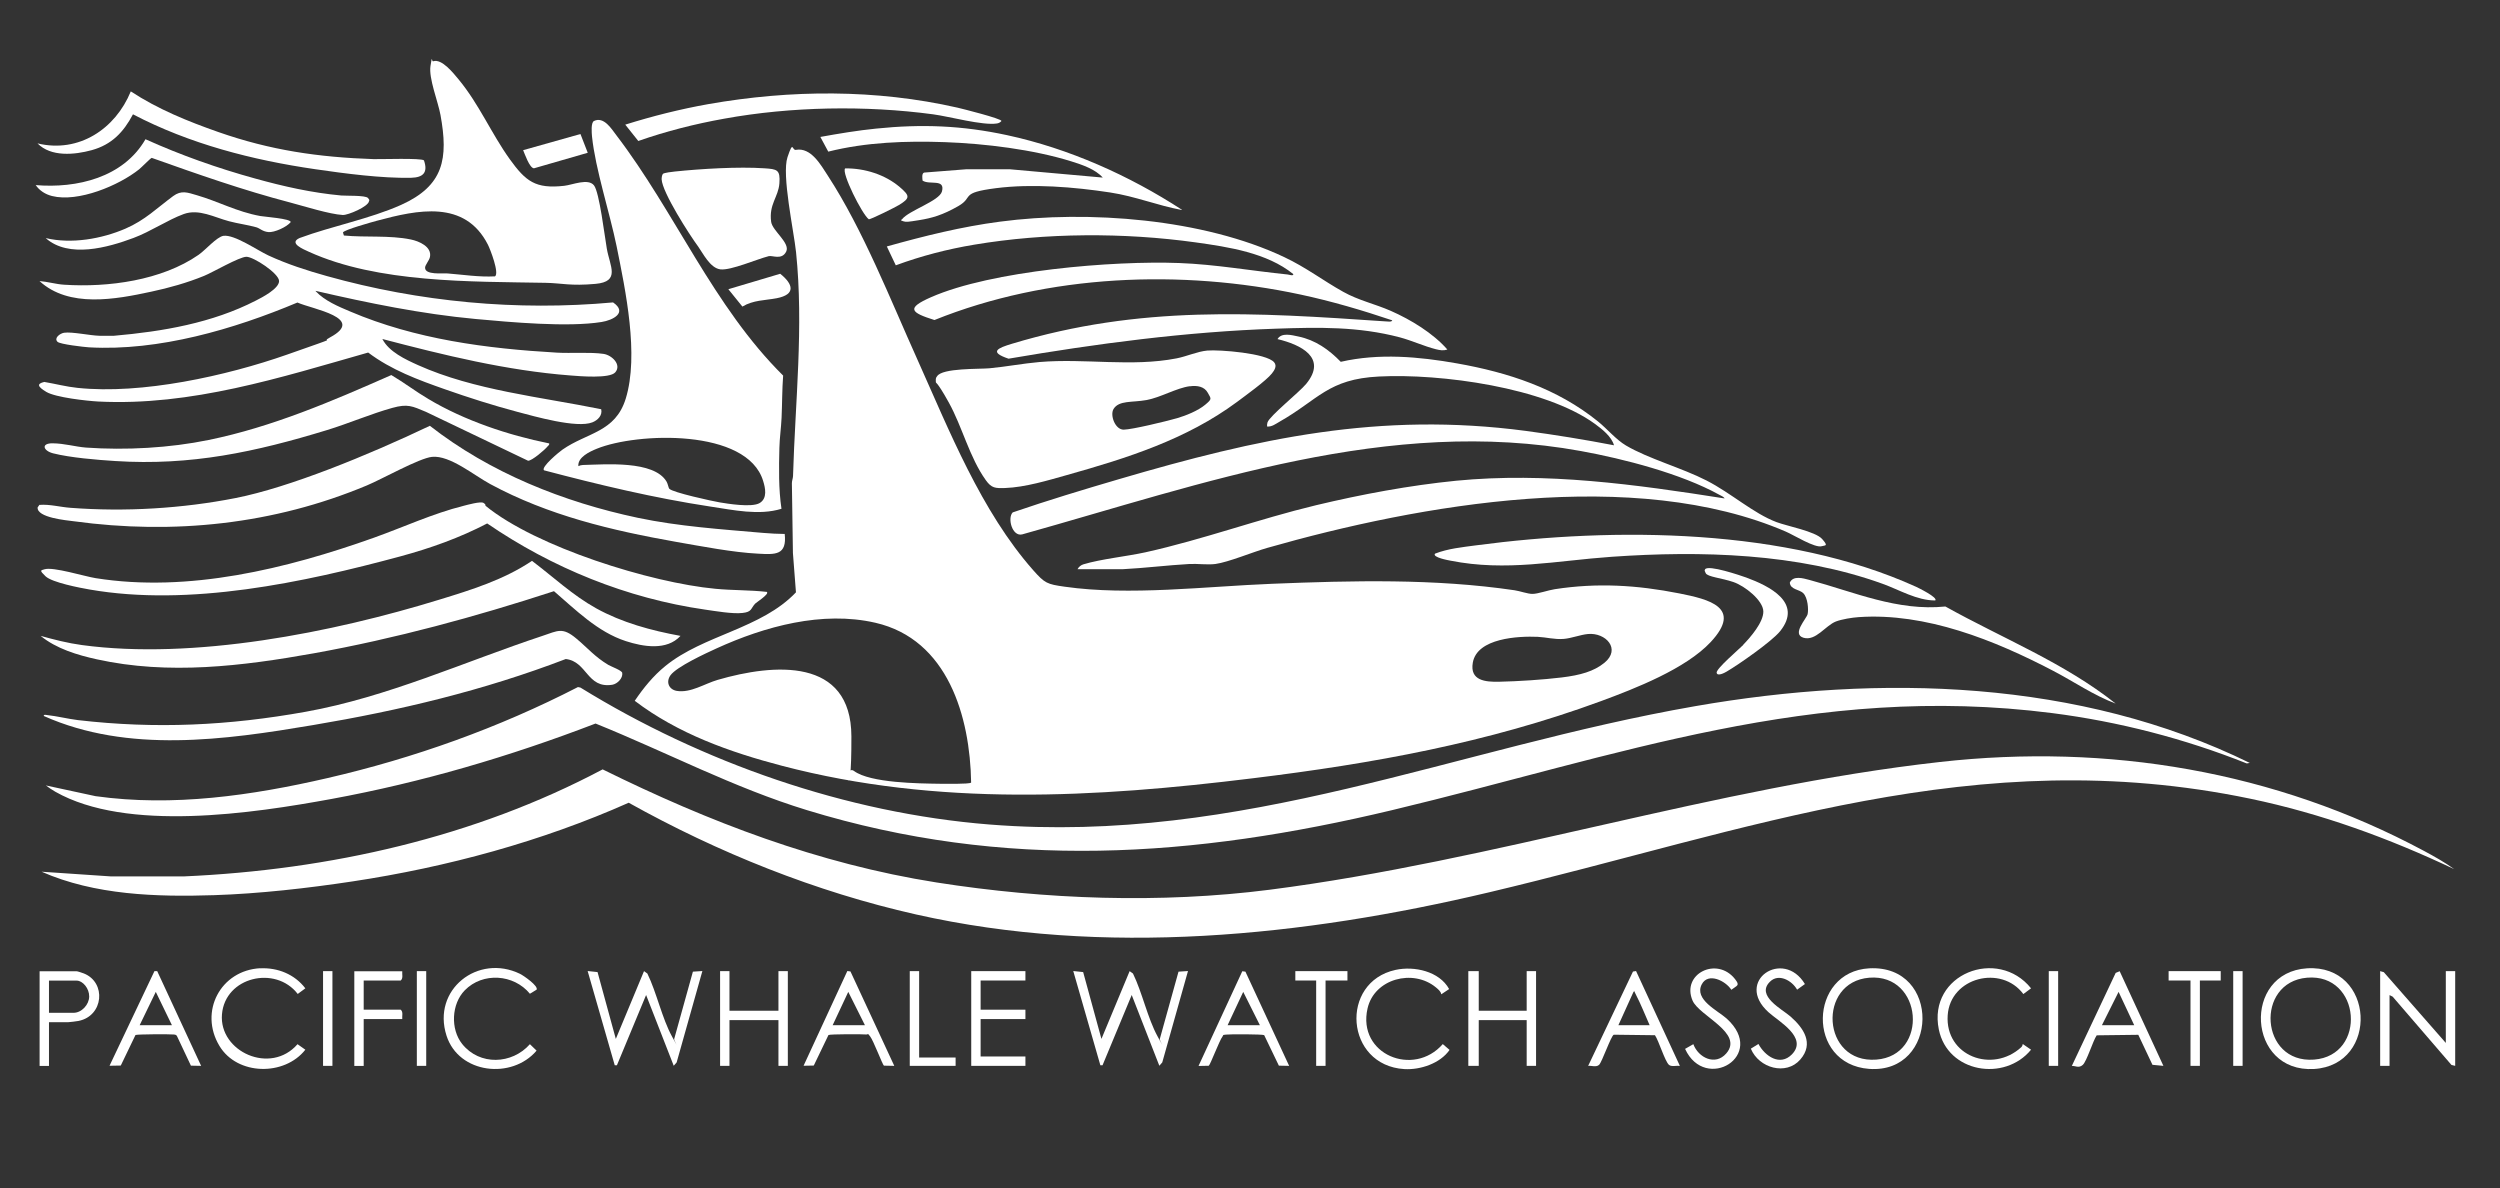 <?xml version="1.0" encoding="UTF-8"?> <svg xmlns="http://www.w3.org/2000/svg" id="Layer_1" version="1.1" viewBox="0 0 2399 1140"><rect x="0" y="0" width="2399" height="1140" fill="#333333" stroke="none"/><defs><style> .st0 { fill: #fff; } </style></defs><path class="st0" d="M763.7,143.8c14.6-2.6,23.9,14.4,30.7,24.8,33.7,51.7,60.2,119.2,85.8,176.1,30.6,68.2,61.2,145.8,111.3,202.5,11.1,12.5,13.2,13.4,30.2,15.8,62.1,8.9,135.6-.3,198.9-2.8,77.2-3.1,155.9-5.1,232.7,6.2,5,.7,12.9,3.6,17.3,3.5,5.1,0,15.3-3.6,21.3-4.5,41-6.3,78.8-4,119.4,4,28.7,5.7,61.2,13.5,30.3,46.7-24,25.7-72.5,44.6-105.3,56.7-109,40.1-218.8,59.9-333.9,74-151.6,18.7-302.6,27.2-451.8-11.9-50.1-13.1-100-30.8-141.5-62.4,8.4-12.4,17.8-24,29.4-33.4,36.7-29.9,92-35.6,125.3-70.7l-2.9-37.7-1-67c0-2.4,1-4.5,1.1-6.9,2.1-71.5,10.3-143.3,2.9-214.8-2.2-20.9-13.9-74.2-8.2-91.2s4.2-6.3,8-7ZM931.9,750.9c-1-63.1-22.3-137.3-91.9-153.3-50.9-11.7-106.1,3.5-152.4,24.6-10.3,4.7-38.3,17.6-44.2,25.8-4.6,6.4-1.6,13.7,6.1,15,13.4,2.1,26.5-6.9,39.2-10.6,54-15.7,128.1-21.8,128.3,54.2s-8.4,25.2,2.6,33.3c15.7,11.5,62,11.9,81.8,12.2,4.3,0,29,.5,30.4-1.1ZM1523.8,608.4c-7.4.7-15.8,4.1-23.3,4.7-8.8.7-16.6-1.6-24.9-2-18.4-.8-58.2,1.1-62.3,24.8-3,17.3,12.1,18.6,25.3,18.3,18.3-.4,41.7-1.9,59.9-4.1s31-5.9,41-14c16.4-13.3,1.3-29.3-15.7-27.7Z"></path><path class="st0" d="M2355,834c-62.7-29.7-127.6-53.4-195.8-67.6-263.4-54.8-481,30.8-730.4,89.9-178.4,42.3-369.2,61.9-549.8,21.2-96.2-21.7-189.9-59.3-275.7-107.2-83.6,37.2-174.4,61.8-265,75.5-42.9,6.5-89.4,11.8-132.8,13.2-55.2,1.8-114.5,0-165.6-22.5l66.5,4.5h70.1c139.3-6.2,278.7-37.4,401.8-102.7,102.1,50.4,207,90.6,320.3,108.5,104.2,16.4,215.1,20.4,319.7,7,215.9-27.7,426.9-98.4,643.3-122.6,161.3-18.1,321.4,8.7,464.4,85.3,9.9,5.3,19.9,10.9,29,17.5Z"></path><path class="st0" d="M2159,732.1l-3,.5c-59.7-23.8-122.7-40.1-186.6-48.3-229.7-29.4-416.9,41.3-633.5,93.1-190.9,45.6-371.5,58.2-561.6,0-70.5-21.6-134.7-55.6-202.8-83.1-82.3,31.6-166.5,56.4-253.5,72.4-75.3,13.8-196.3,32.1-265-7-3.1-1.8-6.1-3.8-9-6l47.7,10.3c74.2,10.4,150-.6,222.3-17.3,83.3-19.2,164.7-48.3,240.6-87.4l2.4.5c116.6,71.9,255.1,120.5,392.6,131.4,243.7,19.3,445.4-73.2,677.3-113.6,177.4-30.9,368.5-25.7,532.2,54.6Z"></path><path class="st0" d="M750,488.2c-21.7,6.7-46.2,1.2-68.3-2.1-54-8.2-107-20.9-159.7-34.8-3.1-3.1,14.8-17.8,17.7-19.8,23.8-16.6,50.8-16.5,60.8-49.1,12.8-41.8-.2-103.6-8.8-146.1-6.6-32.3-20.4-74.1-23.6-105.3-.3-3.3-1.2-13.4,1.9-14.9,9.5-4.6,16.8,7.6,21.4,13.6,56.4,73.8,93.1,164.4,160.1,230.7-1,13.4-.9,27-1.5,40.5-.4,9.2-1.9,19.7-2.1,28.9-.5,19.2-.8,39.6,2,58.4ZM642.3,469c2.8,3.5,41.7,12,48.4,13.1s30.7,5.2,38.3.6,5.4-14.5,3.3-21.2c-15.3-50.5-121.1-46.6-159.6-30.9-6.9,2.8-18.5,8.2-17.7,16.7,1.5-.7,2.7-1,4.4-1.1,21.3-.5,68-4.6,80.2,15.9,1.3,2.2,1.9,6,2.6,6.9Z"></path><path class="st0" d="M1034,546.2c1.2-2.3,3.3-4,5.7-4.7,17-5.1,41.1-7.5,59.4-11.5,55.8-12.4,108.5-31.9,163.8-45.2,44-10.5,89.5-19,134.5-23.5,86.3-8.4,172.4,3.6,257.5,17-.6-1.5-3.5-2.7-5-3.5-36.7-20.3-91.7-34.5-133-42-184.3-33.5-361.5,31.2-536,80-9.6,2.4-14.4-15.7-9.1-21.1,33.5-11.5,67.9-21.9,102-31.9,133.3-39.1,249.9-64.9,390.4-46.3,28.3,3.8,56.6,8.4,84.6,13.8-2.4-8.4-11.2-15.3-18.1-20.4-48.4-35.3-148.6-48.6-207.4-45.6-48.9,2.4-58.1,22.2-95.5,43.4-3.7,2.1-7.3,5-11.9,4.6-.1-1.4,0-2.7.4-4,2.2-6.3,30.4-28.8,37.1-36.9,20.7-25.2-5.3-37.7-27.5-43,3.9-6.6,13.7-3.8,20-2.5,16.4,3.4,29.2,12.5,40.7,24.3,36.6-8.4,74.9-5,111.5,1.5,49.2,8.7,96.1,24,135.3,55.7,8.7,7,17.5,17.6,26.9,23.1,21.7,12.8,53.5,21.4,77.3,33.6s44.9,31.5,67.1,39.9c10,3.8,37.3,8.9,43.8,16.2s2.7,5.9-.2,6.9c-6.5,2.2-27.3-10.9-34.7-14-145.1-62.6-350.6-26.3-497.7,15.7-13.7,3.9-37.1,13.7-49.6,15.4-7.6,1-17-.4-24.9,0-21.3,1.2-42.6,3.9-64,5h-43.5Z"></path><path class="st0" d="M303,279.5c8.5,9.1,21.6,14.6,33,19.4,62.7,26.7,130.7,35.6,198.4,39.5,13.7.8,31.9-.7,44.8,1.2,8,1.2,17.5,10.4,11.2,17.7-5.3,6.2-34.4,3.7-43,3-61.4-4.7-121.3-19.5-180.5-35,6.3,12.3,22.1,19.6,34.3,25.1,53.7,24.1,118.3,30.6,175.7,42.3,1.4,6-3.4,10.6-8.5,12.6-14.9,5.9-55.4-5.7-72-10.1-23-6.1-46.9-13.7-69.3-21.6-25.9-9.1-51.7-18.6-73.8-35.3-84.3,24-169.8,51.5-259,47-11-.6-40.9-3.9-49.8-9.2s-9.1-7.9-2-9.6c10.6,1.8,21.1,4.6,31.9,5.7,61.4,6.5,142.9-11.5,201-31.9s29.6-10.3,41.4-16.6c34.7-18.7-17.1-27-31.4-33.4-60.9,25.6-133.1,46.8-200,43-4.7-.3-27.7-2.9-30.2-5.3-3.7-3.6,2.4-8.1,6.3-8.7,7.6-1.1,25,2.7,33.9,2.9h14c46.7-4.1,94.2-12.2,136.2-33.8,5.9-3,22.2-11.4,22.2-18.7s-24.6-23.4-31.4-23.3-32.4,15-40.5,18.3c-16.1,6.6-33.8,11.6-50.8,15.2-34.3,7.4-78.9,15.8-107.2-10.2,7.8.6,15.7,3,23.5,3.5,42.4,2.8,93.8-4.1,129.2-28.7,6.4-4.4,17.4-17.2,23.8-18.2,10.5-1.5,32.4,13.8,43.1,18.8,17.9,8.3,37.1,14.5,56.1,19.8,88.9,24.9,182.5,33.7,274.7,25.3,14.2,9.7-.1,17.1-11.1,18.8-32.3,5.2-87.2.2-120.9-2.9-51.8-4.8-102.9-15.3-153.5-27Z"></path><path class="st0" d="M1222.7,347.7c3,3.6.1,7.8-2.2,10.7-5.4,6.9-25.6,21.4-33.6,27.4-48.5,35.9-105.3,53.8-162.9,70-18.5,5.2-40.2,11.8-59.5,12.5-9.4.3-13,.2-18.5-7.5-15.7-21.9-22.5-51-35.5-74.5s-12.3-17.1-12.5-20.5.5-3.6,1.2-4.7c4.8-8.1,40.9-6.8,50.3-7.7,16-1.5,32-4.6,48-6,44.1-3.7,88.2,4.9,131.5-3.5,9.8-1.9,19.9-6.6,29.5-7.5,11.5-1,57,2.5,64.2,11.3ZM1141.8,370.6c-12.9,1.7-27.9,10.8-41.7,13.3s-26.2.1-31.5,8.5c-3.7,5.9,1.5,20.1,9.8,19.9s39.8-7.8,51.1-11c8.6-2.5,20.2-7.2,27-12.9s5.8-5.5,2.5-11.5-10.1-7.2-17.3-6.2Z"></path><path class="st0" d="M415.7,58.8c8.3-2.8,19.5,11.6,24.3,17.3,19.9,24.1,31.4,51.9,49.2,76.7,15.3,21.2,24.6,28.6,52.2,25.5,8.1-.9,23-7.5,28.6-.4,5.2,6.5,10.3,49.5,12.3,60.7,2.9,16.8,13.3,31.6-10.8,33.8s-32.3-.7-47.9-1c-71.5-1.3-161.1.3-227.2-29.8-5.2-2.4-19.8-8.3-8.9-13.2,30.9-11.4,67.4-18.4,97.2-31.7,41.3-18.5,45.6-44.6,38-86.3-2.4-13.2-11.5-35.3-9.6-47.2s.9-3.8,2.6-4.4ZM474.9,265.3c4.6-2.8-4.5-26.2-6.7-30.5-22.1-43.4-67.6-33.4-106.4-23-4.4,1.2-31.9,8.8-32.7,11.3l.9,2.9c20.7,2,43.8-.4,64.2,3.8,7.9,1.6,20.3,6.9,18.4,16.7-.7,3.6-4.7,7.7-4.7,10.4,0,7.2,16.7,5.1,21.6,5.5,15.1,1.2,30.2,3.6,45.4,2.8Z"></path><path class="st0" d="M1389,335.4c-4.1,1.3-7.1.7-11.2-.3-11.1-2.8-23-8.3-34.6-11.4-39.9-10.5-77.9-9.7-118.7-8.3-86.2,2.9-171.9,14.3-256.7,28.8-19.7-6.6-9.6-10.4,3.2-14.3,123.2-37.2,232.6-30.1,358.5-21.5,1.4,0,6.2.9,6.5-1-28.8-9.7-58-18.3-87.8-24.7-114.6-24.6-242.5-19.5-351.5,24.4-22.9-7.2-27.4-11.3-3.3-21.9,58-25.5,174.6-35.2,238.2-32.8,34.9,1.3,69.4,7.5,104,11,1.1.1,6,1.8,5.4-.4-25.1-20.4-62.1-26-93.6-30.4-69-9.6-143.9-9.3-212.6,2.2-25.7,4.3-50.8,10.8-75.2,19.8l-8.6-18.1c35.7-10,71.8-19,108.6-23.8,84.7-11.2,195-2.8,272.7,34,21,9.9,37.1,22.4,56.6,33.3,14.8,8.3,30.4,11.6,45.7,18.3,19.3,8.5,40.4,21.3,54.3,37.1Z"></path><path class="st0" d="M753,512.3c2.3,20.7-9.1,19.9-25.5,19-24.2-1.2-54.4-7.1-78.6-11.3-62.1-11-122.8-25.4-178.5-55.5-15.6-8.4-38.7-27.8-55.8-26.1-12.2,1.2-48.3,21.5-62.5,27.4-89.3,37.4-185.4,47.5-281.3,34.4-6.8-.9-35.5-3.4-34.7-13.3l1.7-2.4c10-.8,19.9,2.1,29.9,2.8,52.1,4,107.3.7,158.5-9.4s126.5-40.8,186.3-69.3c57.6,45,128.2,73.2,199.6,88.3,39.4,8.3,80.4,11,120.5,14.5,6.8.6,13.7.9,20.5,1Z"></path><path class="st0" d="M736,568.2c2.2,2-10.7,10.2-11.4,11.1-4.4,4.8-2.9,7.9-12.1,8.9-9.4,1.1-26-1.8-35.8-3.2-75.2-10.8-146.8-40-209.2-82.7-26.4,13.8-54.5,23.8-83.3,31.6-92.9,25.1-202.4,48.5-298.2,31.8-9.3-1.6-36-6.7-42.3-12.7s-4.5-5.6-1-6.7c8.3-2.6,38.4,6.8,49.1,8.5,89,14.2,183.5-9.1,266.7-38.7,28.3-10.1,57.1-23.4,86.3-30.7,3.9-1,16.4-4.5,19.2-2.8s1.2,2.1,2.1,2.9c48.3,39.4,158.4,73.7,220.4,79.5,16.4,1.6,33.1,1.1,49.5,3Z"></path><path class="st0" d="M653,610.2c-13.2,14.4-35.9,10.4-52.5,5-26.9-8.7-48.2-30.1-68.9-47.9-75.4,24.6-152.2,45.5-230.4,59.6-68.7,12.3-139.3,21-208.2,5.8-18.7-4.1-39-10.2-54-22.5,13,3.6,26.2,7,39.6,8.8,107,14.5,240.5-12,343.1-43.6,30.7-9.4,61.9-19.1,88.8-37.2,20.4,15.4,39,33,61.5,45.5,24.9,13.8,53.1,21.4,81,26.5Z"></path><path class="st0" d="M42,687.1c-.2-1.8,2.3-1,3.4-.9,9.4,1,19.5,3.6,29.3,4.8,74.9,8.7,144.7,5.3,218.7-8,78.5-14.1,152-47.9,227.1-72.8,15-5,19.2-8.6,32.5,2.5,10.8,9,17.8,17.6,30.7,25.3,2.9,1.7,13,5.3,13.4,7.7.8,5.1-4.7,10.6-9.6,11.4-24.3,3.8-24-22.4-44.6-24.7-78.8,30.2-159.4,49.4-242.6,63.4-84.7,14.3-177.3,27.3-258.2-8.7Z"></path><path class="st0" d="M527,425.3c.4,1.7-.7,2-1.5,3-2.5,3.2-15.2,14.1-18.8,13.8l-98-46.9c-13.2-5.5-17.4-7.9-32.2-3.8-20.2,5.6-42.1,15-62.7,21.3-68.7,21-130.5,34.4-203.3,29.7-17.4-1.1-43-3.2-59.6-7.4-9.6-2.5-11.7-9.7-.4-9.6s21.8,3.3,32,4.1c38.1,2.7,80.3.4,117.7-7.3,61.1-12.5,118.7-37.3,175.3-62.3,12.2,7.2,23.4,15.8,35.6,23,34.5,20.6,76.6,34.7,115.9,42.6Z"></path><path class="st0" d="M636.2,166.8c1-1,9.1-2,11.3-2.2,25-2.6,61.2-4.8,86-3.1,12.2.8,15.4,1.3,14.4,14.5s-10.2,20-7.9,36.9c1.2,8.7,18.6,20.3,14.4,28.6s-13.2,3.4-16.7,4.3c-11.4,2.9-36.3,13.8-46.3,12.7s-17-15.8-21.3-21.7c-8.5-11.5-34.7-52.3-35.2-64.8,0-1.5.3-4.2,1.3-5.2Z"></path><path class="st0" d="M1134,201.5c-23.6-4.4-44.5-13.1-68.7-16.8-34.7-5.3-74.9-8.6-109.8-4.1s-20.7,8.4-35.8,17.1-25.6,11.6-37.4,13.5-12.6,2-15.6,1.1-2.1-1.2-1.1-1.9c6.4-8.4,35.9-17.5,38.3-26.7,3.3-12.6-12-5.9-18.6-10.4-.2-2.2-1-6.9,1.5-7.7l40.8-3.2h41.1s89.5,8,89.5,8c-7.2-8.1-19.8-12.3-30-15.5-36.8-11.5-82.9-17.1-121.5-18.5-37.4-1.3-75.6,0-111.9,9.1l-7.6-14.1c17.7-3.2,35.6-6.2,53.5-8,43.9-4.5,82.5-3,125.7,6.3,59.3,12.8,117.2,38.7,167.8,71.6Z"></path><path class="st0" d="M1857,576.2c-17.7,0-34.1-10.1-50.5-16-81.5-29.4-174.2-31.9-260-25.9-53.1,3.7-101,14.4-154.7,3.7-1.5-.3-17.5-3.1-14.8-6.7,12.5-4.9,26.2-6.2,39.5-8,133.7-17.7,297.6-16.7,422.2,39.8,1.3.6,21.6,10.4,18.3,13.2Z"></path><path class="st0" d="M406.8,153.8c4.1,11.8-.7,16.5-12.3,16.8-28,.6-63.8-4.1-91.8-8.2-60.6-8.8-120.8-24.3-175.1-52.7-9.1,17.2-20.4,29.1-39.6,34.4-16.4,4.5-39.2,6.7-52-6.5,39.6,9.6,74.8-13.9,89.5-49.9,25.8,17,54.9,28.8,84,39,50,17.5,96,24.2,149,26,6.9.2,45.9-1.2,48.3,1.2Z"></path><path class="st0" d="M600,119.6c26.2-8.2,52.8-14.9,79.8-19.7,79-13.9,160.6-14.4,239,3.4,4.3,1,42.2,10.5,42.2,12.8-1.2,1.4-2.7,2.2-4.5,2.4-13.6,2.1-45.4-6.7-61.1-8.8-64.9-8.7-136.1-7.5-200.5,4.2-27.9,5-55.6,12-82.4,21.4l-12.5-15.7Z"></path><path class="st0" d="M2030,675.1c-21.2-8-40-21.1-60-31.5-55.9-29.2-122.1-55.9-186.5-51.4-6.1.4-16.1,2-21.8,4.2-10,3.9-19.3,19-31,15.6s2.9-18.3,3.9-22.7.2-15.6-4.1-20c-3.9-3.9-12.4-3.3-13-10.2,3.2-7.1,12.8-4.2,18.8-2.6,42.8,11.5,84.5,30.2,130.5,25.5,54.6,30.5,114.1,54,163.3,93.1Z"></path><path class="st0" d="M34,177.6c39.8,3.4,84.5-7.3,105.6-44,33.9,15.3,69.3,27.8,105.2,37.7,27.3,7.6,54.4,13.7,82.7,16.3,4.5.4,23.4-.3,25.6,2.4s1.1,1.9,1,3c-.5,5.2-20.2,13.6-25.2,13.3-12.6-.7-37-8.4-50.2-11.9-45.2-11.8-89.2-27.3-133.1-42.9-.9,0-10.1,9.4-12,10.9-19.6,15.7-58.7,32-83.7,25.7-6.4-1.6-12.1-5.2-15.8-10.7Z"></path><path class="st0" d="M44,228.5c24.6,5.8,53.4.8,76.4-9.1,18.9-8.2,30-19.6,45.7-31.2,8-5.9,13.8-3.5,22.7-.9,21,6.1,38.4,15.9,61,20,3.8.7,29.2,2.5,29.2,5.8-3.7,4.7-15.8,10.2-21.5,9.6s-7.9-3.5-11.5-4.6c-8.6-2.4-17.6-3.5-26.2-5.8-14.1-3.7-28.9-12.2-43.5-6.9-15.6,5.7-31.5,16.7-48.1,22.9-24.8,9.3-62.2,19.7-84.2.3Z"></path><path class="st0" d="M1057,996.8l27-64.9,3.2,2.3c8.9,18.2,14.1,43,23.6,60.3s.9,2.2,2.2,2.3l17.9-64.4,9.1-.6-24.7,87.7-2.8,3.2-26.5-67.9-28,67.4h-2.1c0,0-26-90.4-26-90.4l9.5,1,17.5,64Z"></path><path class="st0" d="M591,996.8l27-64.9,3.2,2.3c8.9,18.2,14.1,43,23.6,60.3s.9,2.2,2.2,2.3l17.9-64.4,9.1-.6-24.7,87.7-2.8,3.2-26.5-67.9-28,67.4h-2.1c0,0-26-90.4-26-90.4l9.5,1,17.5,64Z"></path><path class="st0" d="M2213.8,929.2c65.2-4.1,69.6,92.9,6.7,96.6-64.4,3.7-69-92.7-6.7-96.6ZM2213.8,938.2c-50,4.3-45.2,82.5,6.7,78.6,51.1-3.8,45.2-83.1-6.7-78.6Z"></path><path class="st0" d="M1793.8,929.2c69.3-3.6,66.8,101.4-.2,96.5-60.6-4.5-57.9-93.4.2-96.5ZM1793.8,938.2c-50.1,4-45.9,82.6,6.7,78.6,50.7-3.8,44.7-82.7-6.7-78.6Z"></path><polygon class="st0" points="2347 1000.8 2347 931.9 2356 931.9 2356 1022.8 2352.4 1021.9 2296 956.4 2293 954.9 2293 1022.8 2284 1022.8 2284 931.9 2287.5 932.9 2347 1000.8"></polygon><polygon class="st0" points="1419 931.9 1419 969.9 1465 969.9 1465 931.9 1474 931.9 1474 1022.8 1465 1022.8 1465 978.9 1419 978.9 1419 1022.8 1409 1022.8 1409 931.9 1419 931.9"></polygon><path class="st0" d="M1672.7,618.8c7-7.2,19.6-21.7,19.4-32.1s-17.4-24.3-28.8-28.2-24.8-4.9-26.5-8.5-.8-2.5-.6-3.7c3.1-4.6,33.9,5.9,39.5,7.9,22,8.1,54.6,24,32.5,51.5-7.9,9.8-39.6,31.9-51.2,38.7-1.8,1.1-9,5-9.7,1.2s21.4-22.5,25.6-26.8Z"></path><path class="st0" d="M249.8,929.2c16.7-.8,32.9,5.7,43.2,19.2l-7.3,5.4c-21.3-27.7-69.7-16.4-72.7,19.5s46.7,58.5,72.5,28.7l7.5,5.3c-20.1,25.5-65.3,24.8-82.4-3.6-19.8-32.8.9-72.6,39.2-74.6Z"></path><path class="st0" d="M514.9,949.7l-6.4,3.9c-15.5-18.9-45.3-20.9-62.5-3.3-12.8,13.1-13.9,37.2-2.5,51.5,16.7,20.9,47.8,19.7,65,.2l6.4,6.2c-23.7,27.9-74.6,22.3-86.4-14.3-14.3-44.3,30.2-79,70.5-59.4,3.3,1.6,18,11.7,15.9,15.3Z"></path><path class="st0" d="M1941,1001.8l8,5.5c-25.4,31-80.1,22.1-88.5-19.4-10.9-53.4,56.6-79.3,88.5-39.5l-7.4,5.5c-21.1-28.4-70.2-16.1-72.6,20.4-2.6,39.1,42.9,56,70.6,30.6.8-.8,1.3-1.9,1.4-3Z"></path><path class="st0" d="M1383,953.9c-.5-2.7-3.1-4.7-5.1-6.4-21.9-18.1-59.1-8.4-65.6,20.2-10.1,44.2,44.2,66.3,72.2,34.2l6.5,5.6c-9,13-28.1,19.3-43.4,18.4-56.9-3.5-62.4-83.5-8.4-95.2,17.9-3.9,42,1.3,51.4,18.4l-7.5,5Z"></path><polygon class="st0" points="700 931.9 700 969.9 747 969.9 747 931.9 756 931.9 756 1022.8 747 1022.8 747 978.9 700 978.9 700 1022.8 691 1022.8 691 931.9 700 931.9"></polygon><path class="st0" d="M150.9,932l42.1,90.8-9.8-.2-13.3-28.2c-.7-1.6-1.9-1.5-3.3-1.7-3.8-.4-34.9-.3-36.6.5l-14.1,29.3-10.8.2,43.1-90.8h2.8ZM165,983.8l-15.5-32-15.5,32h31Z"></path><path class="st0" d="M858,1022.8l-9.8-.2c-1.3-.8-10.1-24.2-13.3-28.2s-1.5-1.4-3.3-1.7c-3.8-.4-35-.4-36.6.5l-14.1,29.3-9.8.2,42-90.9,3,.4,42,90.5ZM830,983.8l-16-32-15,32h31Z"></path><path class="st0" d="M1570,931.9l42,90.9c-3.1-.4-8.2,1.1-10.5-1-3.9-3.5-9.7-23-13.4-28.4l-39.5-.5c-2.6.9-11.3,26.3-14.1,28.9s-7.4.6-10.5,1l43-90.5,3-.5ZM1553,983.8h30c-4.4-9.9-8.5-20.4-13.5-30s0-2.4-2-2l-14.5,32Z"></path><path class="st0" d="M1237,1022.8l-9.8-.2-14.1-29.3c-1.6-.9-32.7-1-36.6-.5s-2.1.1-3.3,1.7c-3.1,3.9-11.7,27.2-13.3,28.2l-9.8.2,42-90.9,3,.4,42,90.5ZM1209,983.8l-16-32-15,32h31Z"></path><path class="st0" d="M2034,931.9l42,90.9-10.5-1-13.6-28.8-39.9.5c-3.7,5.4-9.5,24.9-13.4,28.4s-7.4.6-10.5,1l42.1-89.3,3.8-1.6ZM2048,983.8l-15-32-16,32h31Z"></path><polygon class="st0" points="984 931.9 984 940.9 941 940.9 941 968.9 984 968.9 984 977.9 941 977.9 941 1013.8 984 1013.8 984 1022.8 932 1022.8 932 931.9 984 931.9"></polygon><path class="st0" d="M47,980.9v42h-9v-90.9h35.5c.8,0,5.7,1.6,6.9,2.1,21.8,8.6,19.1,40.8-5.1,45.6-1.5.3-8.6,1.2-9.8,1.2h-18.5ZM47,971.9h23.5c7.9,0,15-7.9,15.1-15.6s-6.1-15.3-12.1-15.3h-26.5v31Z"></path><path class="st0" d="M811,161.6c18.5-.3,38.4,5.9,52.5,18,9.5,8.2,10.2,10.4-.8,17.1-3.2,2-27.4,14.1-29,13.7-6.2-4.3-26.6-44.9-22.7-48.8Z"></path><path class="st0" d="M1624.9,1001.9c4.8,13.1,21.1,21.1,31.6,9,17.1-19.7-25.8-35.8-32.3-50.7-11-25.6,23.3-42.8,40.7-20.7,5,6.4,2.2,5.9-3.5,10.3-5.5-8.6-22.3-17-28.4-5.2-7.5,14.5,15.3,25.1,23.9,32.8,39.2,35.6-20.5,71.3-39.9,29.1l7.9-4.5Z"></path><path class="st0" d="M1698.3,942.2c-13.4,13.4,11.9,26.3,19.7,33.1,12.7,11.1,23,26,9.5,41.5s-39.6,8.3-47.4-10.5l7.3-4.5c6.2,11.6,20.6,21.7,32.1,10,15.8-16.2-13-31.8-22.5-40.5-33.1-30,14.3-61.4,35-27l-7.5,5.4c-4.9-8.8-17.8-16-26.1-7.6Z"></path><path class="st0" d="M386,931.9c-.3,3,1.1,6.9-1.5,9h-35.5v28h35.5c2.6,2.1,1.2,6,1.5,9h-37v45h-9v-90.9h46Z"></path><polygon class="st0" points="2131 931.9 2131 940.9 2111 940.9 2111 1022.8 2102 1022.8 2102 940.9 2081 940.9 2081 931.9 2131 931.9"></polygon><polygon class="st0" points="1293 931.9 1293 940.9 1272 940.9 1272 1022.8 1263 1022.8 1263 940.9 1243 940.9 1243 931.9 1293 931.9"></polygon><path class="st0" d="M564,146.6l-51.6,14.9c-4.3-.3-8.8-13.7-10.4-17.4l55-15.5,7,18Z"></path><polygon class="st0" points="882 931.9 882 1014.8 917 1014.8 917 1022.8 873 1022.8 873 931.9 882 931.9"></polygon><path class="st0" d="M699,277.5l49.7-14.8c12.4,9.9,15.3,19.9-3.5,23.5-11.1,2.1-22.4,1.7-32.8,8l-13.5-16.7Z"></path><rect class="st0" x="2143" y="931.9" width="9" height="90.9"></rect><rect class="st0" x="400" y="931.9" width="9" height="90.9"></rect><rect class="st0" x="310" y="931.9" width="9" height="90.9"></rect><rect class="st0" x="1966" y="931.9" width="9" height="90.9"></rect></svg> 